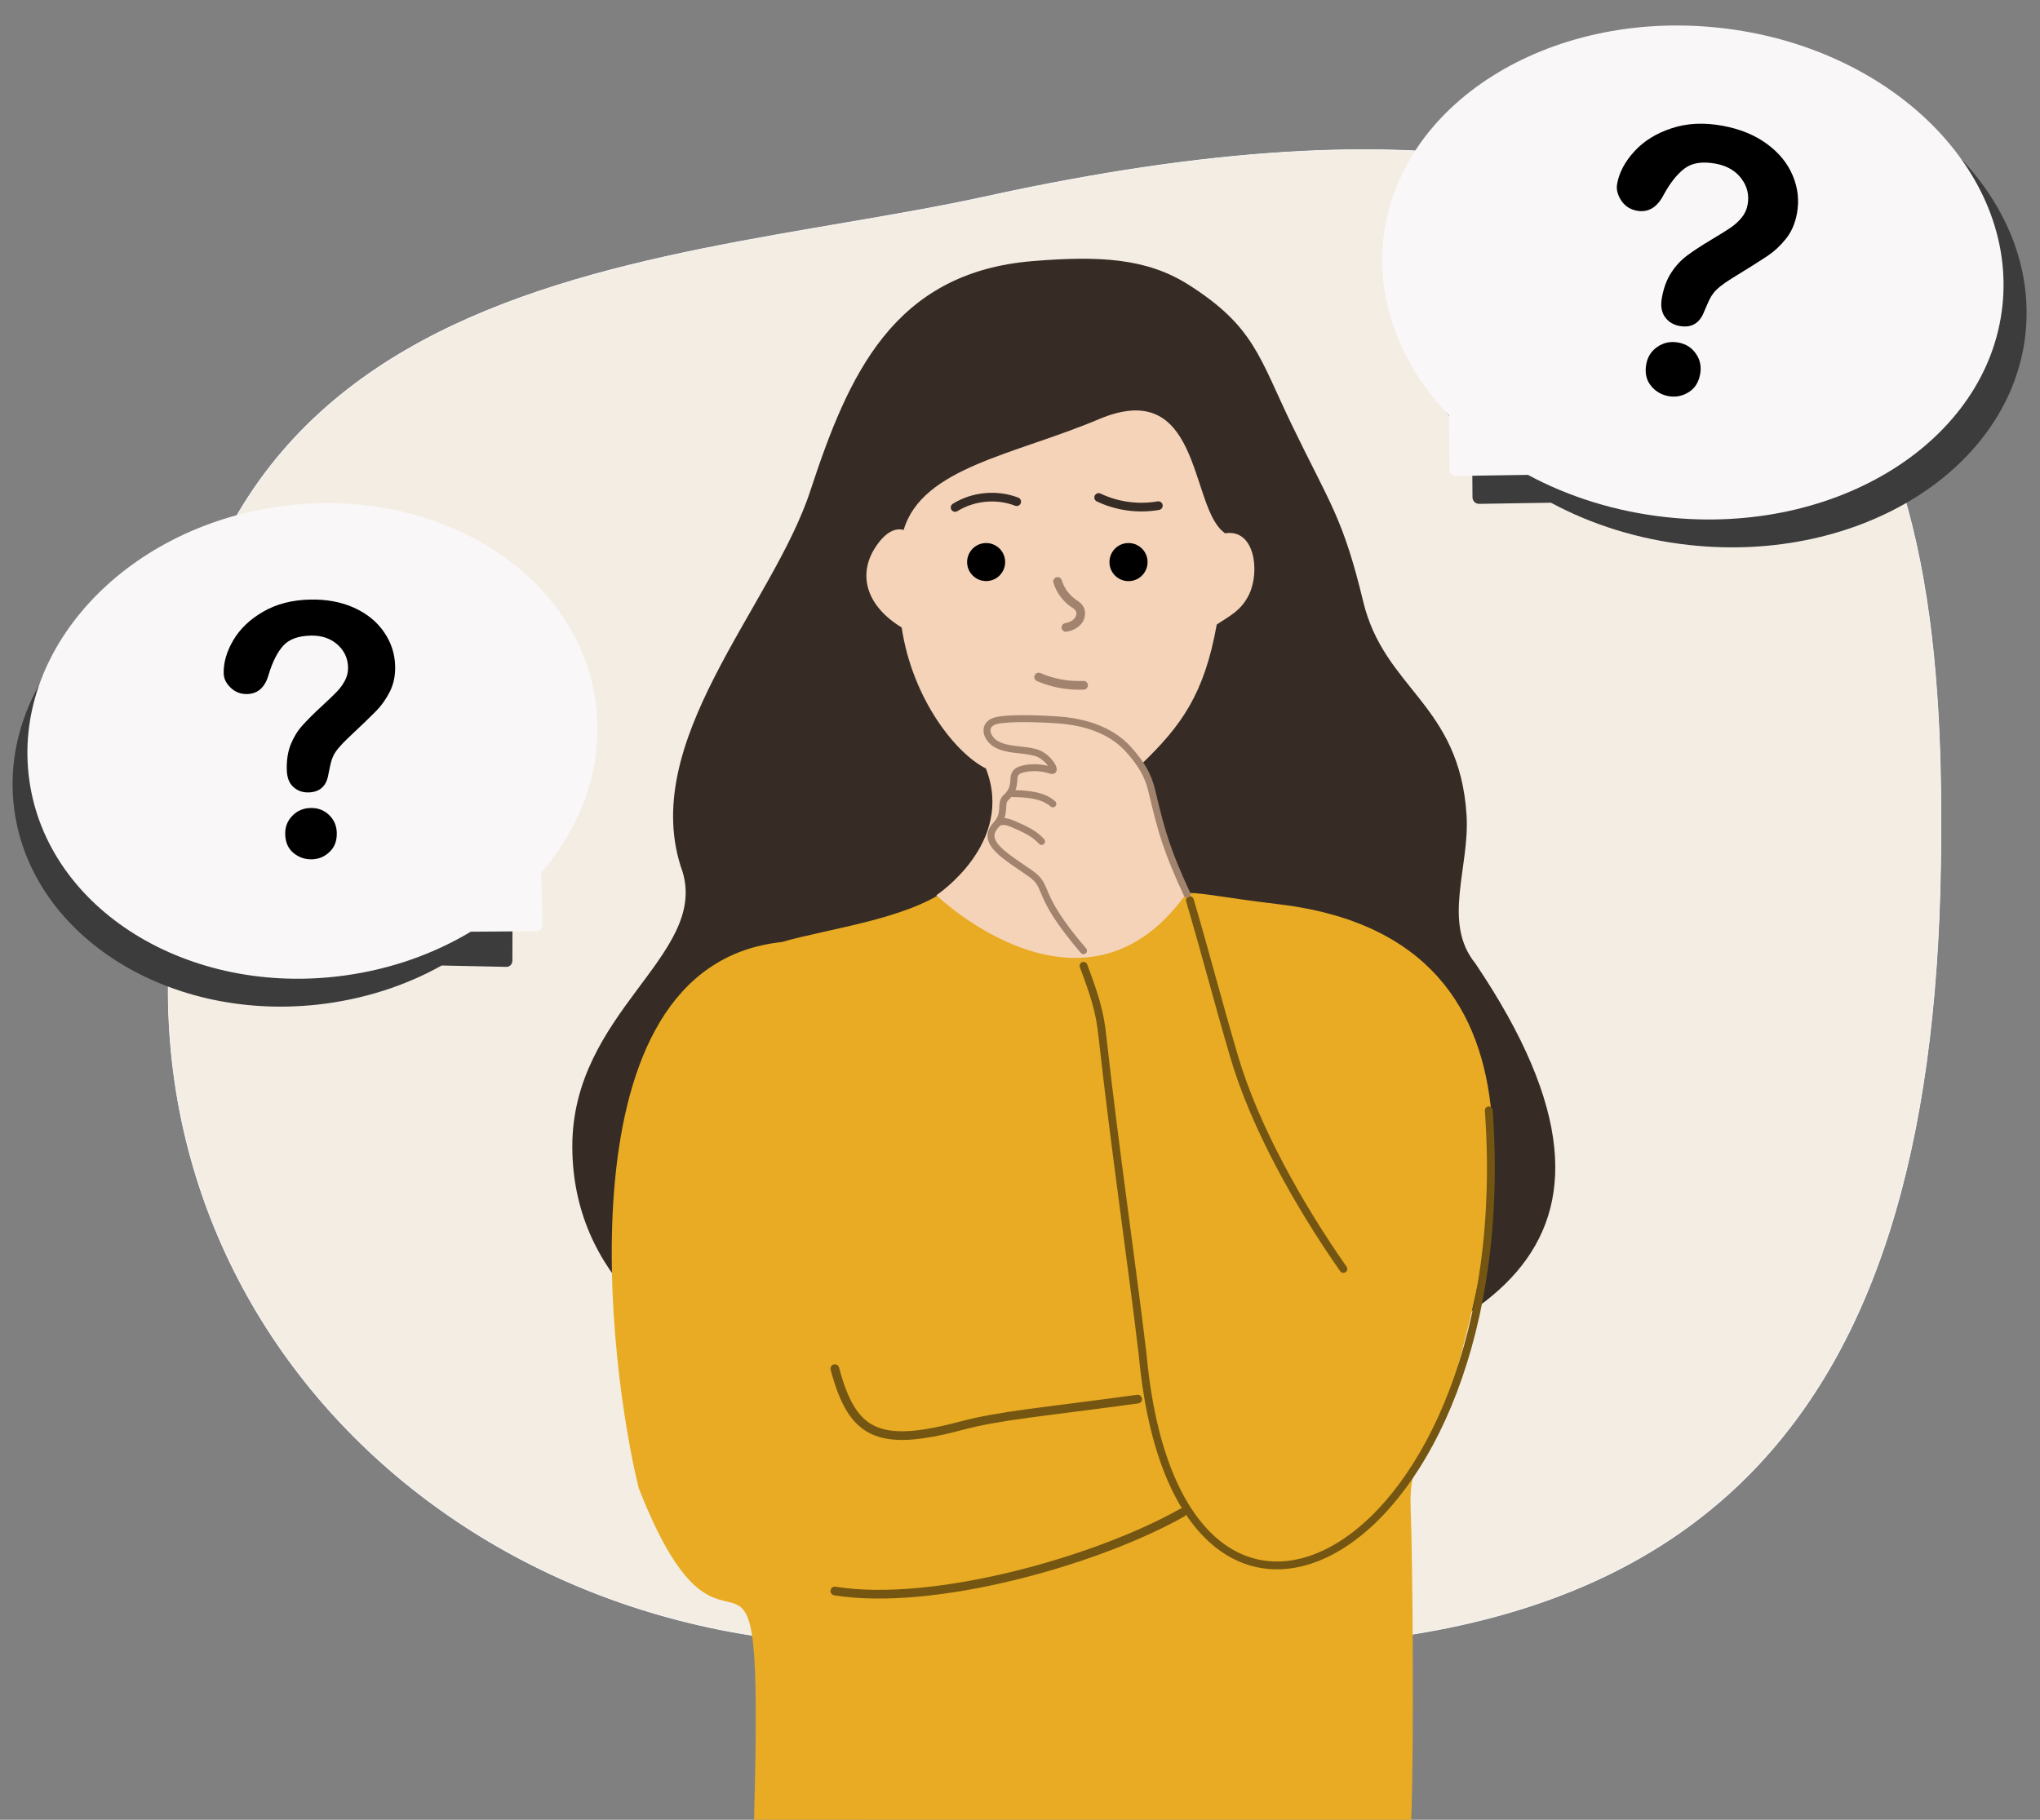 <?xml version="1.0" encoding="UTF-8"?><svg xmlns="http://www.w3.org/2000/svg" xmlns:xlink="http://www.w3.org/1999/xlink" height="2919.8" preserveAspectRatio="xMidYMid meet" version="1.0" viewBox="308.0 380.3 3272.2 2919.8" width="3272.2" zoomAndPan="magnify"><rect x="308.0" y="380.3" width="3272.2" height="2919.8" fill="#808080" stroke="none"/><g id="change1_1"><path d="M3420.8,1767 c-13.1,897.1-383.4,1371.5-1480.7,1232.3c-763.5,131.8-1409.3-407.5-1359.6-1105.8C471.2,791.7,1333.8,817.5,1889.4,695.7 C3327.4,380.3,3430.3,1117.3,3420.8,1767z" fill="#f4ede4" stroke="#fff" stroke-miterlimit="10" stroke-width="1.029"/></g><g><g id="change2_2"><path d="M3102.8,469.6C2828.7,440,2587.4,591.7,2564,808.5c-11.2,103.9,29.6,203.9,105.3,283.1l0.6,86.4 c0,6,4.8,10.8,10.6,10.7l115.3-1.8c65,35,140.4,59,222.2,67.9c274.1,29.7,515.4-122.1,538.9-338.9 C3580.2,699.1,3377,499.3,3102.8,469.6z" fill="#3c3c3c"/></g><g id="change3_2"><path d="M3065.9,424.9c-274.1-29.7-515.4,122.1-538.9,338.9c-11.2,103.9,29.6,203.9,105.3,283.1l0.6,86.4 c0,6,4.8,10.8,10.6,10.7l115.3-1.8c65,35,140.4,59,222.2,67.9c274.1,29.7,515.4-122.1,538.9-338.9 C3543.3,654.4,3340.1,454.6,3065.9,424.9z" fill="#f9f7f7"/></g><g id="change4_2"><path d="M2901.9,675.2c3.3-18.2,12.6-35.6,27.7-52.1c15.1-16.5,35-28.9,59.7-37c24.7-8.2,51.9-9.5,81.8-4 c27.8,5.1,51.4,14.7,70.8,28.9c19.4,14.1,33.3,31.1,41.6,50.8c8.4,19.8,10.6,40,6.9,60.7c-3,16.3-8.9,30-17.8,41 c-8.9,11.1-18.7,20.2-29.4,27.4c-10.7,7.2-29.8,19.2-57.2,36c-7.6,4.7-13.8,9-18.5,12.8c-4.8,3.8-8.4,7.4-11,10.8 c-2.6,3.4-4.8,6.8-6.5,10.4c-1.7,3.5-4.5,9.8-8.3,18.8c-7.3,19.3-20.5,27.1-39.7,23.6c-10-1.8-17.8-6.6-23.4-14.4 c-5.6-7.8-7.2-18.1-4.9-30.9c2.9-16.1,8-29.6,15.1-40.4c7.1-10.9,15.6-20,25.5-27.4c9.9-7.4,22.9-15.9,39.2-25.6 c14.2-8.5,24.6-15,31-19.4c6.5-4.5,12.2-9.7,17.1-15.7c5-6,8.2-13,9.6-20.8c2.8-15.3-0.5-29.3-10-41.9 c-9.5-12.6-23.2-20.6-41.2-23.9c-21.1-3.9-37.6-1.4-49.5,7.4c-11.9,8.8-23.2,22.9-33.9,42.4c-10.5,20.5-24.8,29-43,25.7 c-10.7-2-19.1-7.4-25.1-16.3C2902.5,692.8,2900.3,684,2901.9,675.2z M2984.4,1015.9c-11.7-2.1-21.2-7.8-28.5-17 c-7.3-9.2-9.7-20.5-7.3-34.2c2.2-12.1,8.3-21.5,18.2-28.1c9.9-6.7,21-8.9,33.3-6.7c12.1,2.2,21.5,8.2,28.2,17.9 c6.7,9.7,9,20.7,6.8,32.7c-2.5,13.4-8.7,23.2-18.7,29.2C3006.4,1015.9,2995.7,1017.9,2984.4,1015.9z"/></g></g><g><g id="change2_1"><path d="M737,1254.5c246.8-26.7,464.8,116.8,486.8,320.5c10.6,97.6-25.8,191.3-93.7,265.4l-0.2,81.2 c0,5.6-4.2,10.1-9.5,10l-103.9-2.2c-58.4,32.6-126.3,54.8-199.8,62.8C570,2018.9,352,1875.4,330,1671.7S490.2,1281.2,737,1254.5z" fill="#3c3c3c"/></g><g id="change3_1"><path d="M757.1,1192.8c250.9-34.7,477.5,105.7,506.3,313.5c13.8,99.6-20.4,196.6-87.3,274.5l2.3,83.1 c0.2,5.8-4,10.5-9.3,10.5l-106,0.8c-58.5,35.1-127,59.9-201.8,70.2c-250.9,34.7-477.5-105.7-506.3-313.5 C326.1,1424.2,506.2,1227.5,757.1,1192.8z" fill="#f9f7f7"/></g><g id="change4_1"><path d="M666.8,1460.7c-0.4-17.4,4.8-35.2,15.5-53.4c10.8-18.2,26.7-33.4,47.9-45.6c21.2-12.3,46.1-18.7,74.7-19.4 c26.6-0.6,50.2,3.7,70.8,13c20.6,9.3,36.6,22.3,48.1,38.9c11.5,16.6,17.5,34.8,18,54.6c0.4,15.6-2.5,29.3-8.5,41.2 c-6,11.9-13.3,22.2-21.8,30.9c-8.5,8.7-23.8,23.5-45.9,44.2c-6.1,5.8-11,11-14.6,15.4c-3.7,4.4-6.4,8.4-8.1,12 c-1.8,3.6-3.1,7.2-4,10.8c-0.9,3.6-2.3,9.9-4.1,19c-3,19.2-13.7,29-32.1,29.4c-9.5,0.2-17.6-2.7-24.3-8.8 c-6.7-6.1-10.1-15.3-10.4-27.6c-0.4-15.4,1.7-28.8,6.2-40.2c4.5-11.4,10.6-21.5,18.3-30.2c7.7-8.7,18.1-19.1,31.2-31.2 c11.5-10.6,19.8-18.5,24.9-23.9c5.1-5.4,9.4-11.3,12.8-17.8c3.4-6.5,5-13.5,4.9-21c-0.4-14.7-6.1-26.9-17.3-36.8 c-11.2-9.8-25.4-14.5-42.6-14.1c-20.2,0.5-34.9,5.9-44.2,16.3c-9.3,10.4-17,25.6-23.1,45.6c-5.7,20.9-17.3,31.5-34.8,31.9 c-10.3,0.2-19-3.2-26.3-10.2C670.7,1476.9,667,1469.1,666.8,1460.7z M808.3,1759c-11.2,0.3-21-3.1-29.6-10.2 c-8.5-7-12.9-17.1-13.2-30.1c-0.3-11.6,3.5-21.4,11.4-29.5c7.9-8.1,17.7-12.3,29.4-12.5c11.6-0.3,21.4,3.4,29.4,11.1 c8.1,7.7,12.3,17.3,12.5,28.9c0.3,12.8-3.6,23-11.7,30.6C828.5,1754.9,819.1,1758.8,808.3,1759z"/></g></g><g><g id="change5_1"><path d="M1608.1,1166.8c60.5-183.8,132.1-349.3,356.6-367.6c106.7-8.7,182.2-4.7,249.2,37.6 c106.2,67.2,113.8,116.8,166.8,226.4c61,126.2,81.6,148.2,113.9,282.2c33.9,141.2,154.6,164,165.8,342.9 c5.2,83.8-39.4,171.9,14.1,237.8c315.8,468.3-0.9,617.5-417.8,703.8c-413.6,115.8-1029.1-6.9-1030.7-408.9 c-0.9-216.6,216.4-306.5,177.1-441.2C1328,1571.7,1547.9,1352.7,1608.1,1166.8L1608.1,1166.8z" fill="#362c25"/></g><g id="change6_1"><path d="M1517.5,3300c16-593.7-36.4-152.8-184.9-531.9c-46.6-186.6-131.6-837.6,229.1-876.3 c76.8-21.9,197.8-36.5,264.1-83.5c90.7,15.5,131.8,162,264.1,61.5c137.7-75.4,76.2-61.5,267.7-38.9 c487.2,57.4,337.6,571.9,268.7,813c-29.2,102.1-59.2,65.5-55.5,160.2c3.2,80.4,5.5,381.6,0.8,496" fill="#e8ab23"/></g><g id="change7_1"><path d="M2273,1236c-1.5-1.2-3-2.4-4.5-3.8c-51.9-46-35.8-248-198.2-179.2c-134.2,56.8-283,77.1-312.8,177.5 c-10.6-2.8-27.1-0.2-45.5,28.1c-26.7,40.9-17.9,91.6,42.3,128.5c17.4,115.6,87.4,202.5,135.1,226.2c47,120-79.5,203.4-79.5,203.4 s241,232,405.2-8.9c-3.8,5.5-28.5-20.7-35.9-71.3c-6.6-44.9-39.7-130.7-39.7-130.7c63.5-61.3,100.2-111.8,120.2-223.5 c20.1-13.5,39.6-22.2,52.2-49C2329.1,1296.4,2320.5,1228.2,2273,1236z" fill="#f4d3b9"/></g><g id="change4_3"><circle cx="1889.8" cy="1282.1" r="30.5" transform="rotate(-50.283 1889.788 1282.119)"/></g><g id="change4_4"><path d="M2148.7,1281.4c0.4,16.9-12.9,30.9-29.8,31.3c-16.9,0.4-30.9-12.9-31.3-29.8c-0.4-16.9,12.9-30.9,29.8-31.3 S2148.3,1264.5,2148.7,1281.4z"/></g><path d="M1647.1,2576.2c28,104.9,68.4,127.3,202.1,91.8c63.5-16.9,128.6-21.7,283.7-42.9" fill="none" stroke="#745612" stroke-linecap="round" stroke-linejoin="round" stroke-miterlimit="10" stroke-width="13.942"/><path d="M2216.6,1824.6c27,92,43.9,158.7,70.9,250.7c33.6,114.5,105.9,241.8,175.3,341" fill="none" stroke="#745612" stroke-linecap="round" stroke-linejoin="round" stroke-miterlimit="10" stroke-width="12.548"/><g id="change7_2"><path d="M2046,1905.7c-79.6-92.8-53.6-101.6-84.5-123.5c-38.2-27.1-82.3-50-55.9-78.2c17.6-18.8,5.4-34.3,16-44c25.8-23.6-3.2-42.2,35-47.3 c13-1.7,25.6-0.2,37.7,3.7c10,3.1-4.8-23.3-25.8-28.9c-21-5.6-44.8-2.8-63.3-13.7c-11-6.5-18.8-21.4-10.7-30.9 c5-5.9,13.8-7.2,21.8-8.1c25-2.7,62.8-1.2,87.9,0.5c66.4,4.6,98.4,30.2,113.9,47.4c28.5,31.7,33.8,51.3,38.5,71 c15.1,63.1,23.3,91.8,55.4,161.2" fill="#f4d3b9" stroke="#a2836e" stroke-linecap="round" stroke-linejoin="round" stroke-miterlimit="10" stroke-width="11.153"/></g><path d="M2046,1929.9c16.5,44.4,26.4,72.3,30.6,115.8c19.6,177,46.8,361.1,64.3,508.4c57.4,622.8,606.5,321.7,555.1-392.3" fill="none" stroke="#745612" stroke-linecap="round" stroke-linejoin="round" stroke-miterlimit="10" stroke-width="12.548"/><path d="M1647.1,2933c157.5,25.4,418.6-47.7,557-125.6" fill="none" stroke="#745612" stroke-linecap="round" stroke-linejoin="round" stroke-miterlimit="10" stroke-width="13.942"/><path d="M2004.4,1313.2c4.2,14,13.3,26.5,25.3,34.9c3.2,2.2,6.6,4.3,9,7.4c4.5,6.1,3.3,15.1-1.4,21c-4.7,5.9-12.1,9.1-19.5,10.5" fill="none" stroke="#a2836e" stroke-linecap="round" stroke-linejoin="round" stroke-miterlimit="10" stroke-width="13.942"/><path d="M1840,1194.5c29.1-18.1,66.8-21.6,98.8-9.3" fill="none" stroke="#362c25" stroke-linecap="round" stroke-linejoin="round" stroke-miterlimit="10" stroke-width="13.942"/><path d="M2070.3,1178.5c29.5,14.1,63.5,18.7,95.7,13.1" fill="none" stroke="#362c25" stroke-linecap="round" stroke-linejoin="round" stroke-miterlimit="10" stroke-width="13.942"/><path d="M1974,1466.6c22.6,9.8,47.5,14.3,72.1,13.2" fill="none" stroke="#a2836e" stroke-linecap="round" stroke-linejoin="round" stroke-miterlimit="10" stroke-width="13.942"/><path d="M1932.5,1653.6c21.4,0.2,48.5,2.1,64.3,16.5" fill="none" stroke="#a2836e" stroke-linecap="round" stroke-linejoin="round" stroke-miterlimit="10" stroke-width="11.153"/><path d="M1912.8,1698.9c7.4-1.8,15,1.3,22,4.3c15.9,6.9,32.4,14.2,43.9,27.2" fill="none" stroke="#a2836e" stroke-linecap="round" stroke-linejoin="round" stroke-miterlimit="10" stroke-width="11.153"/></g></svg>